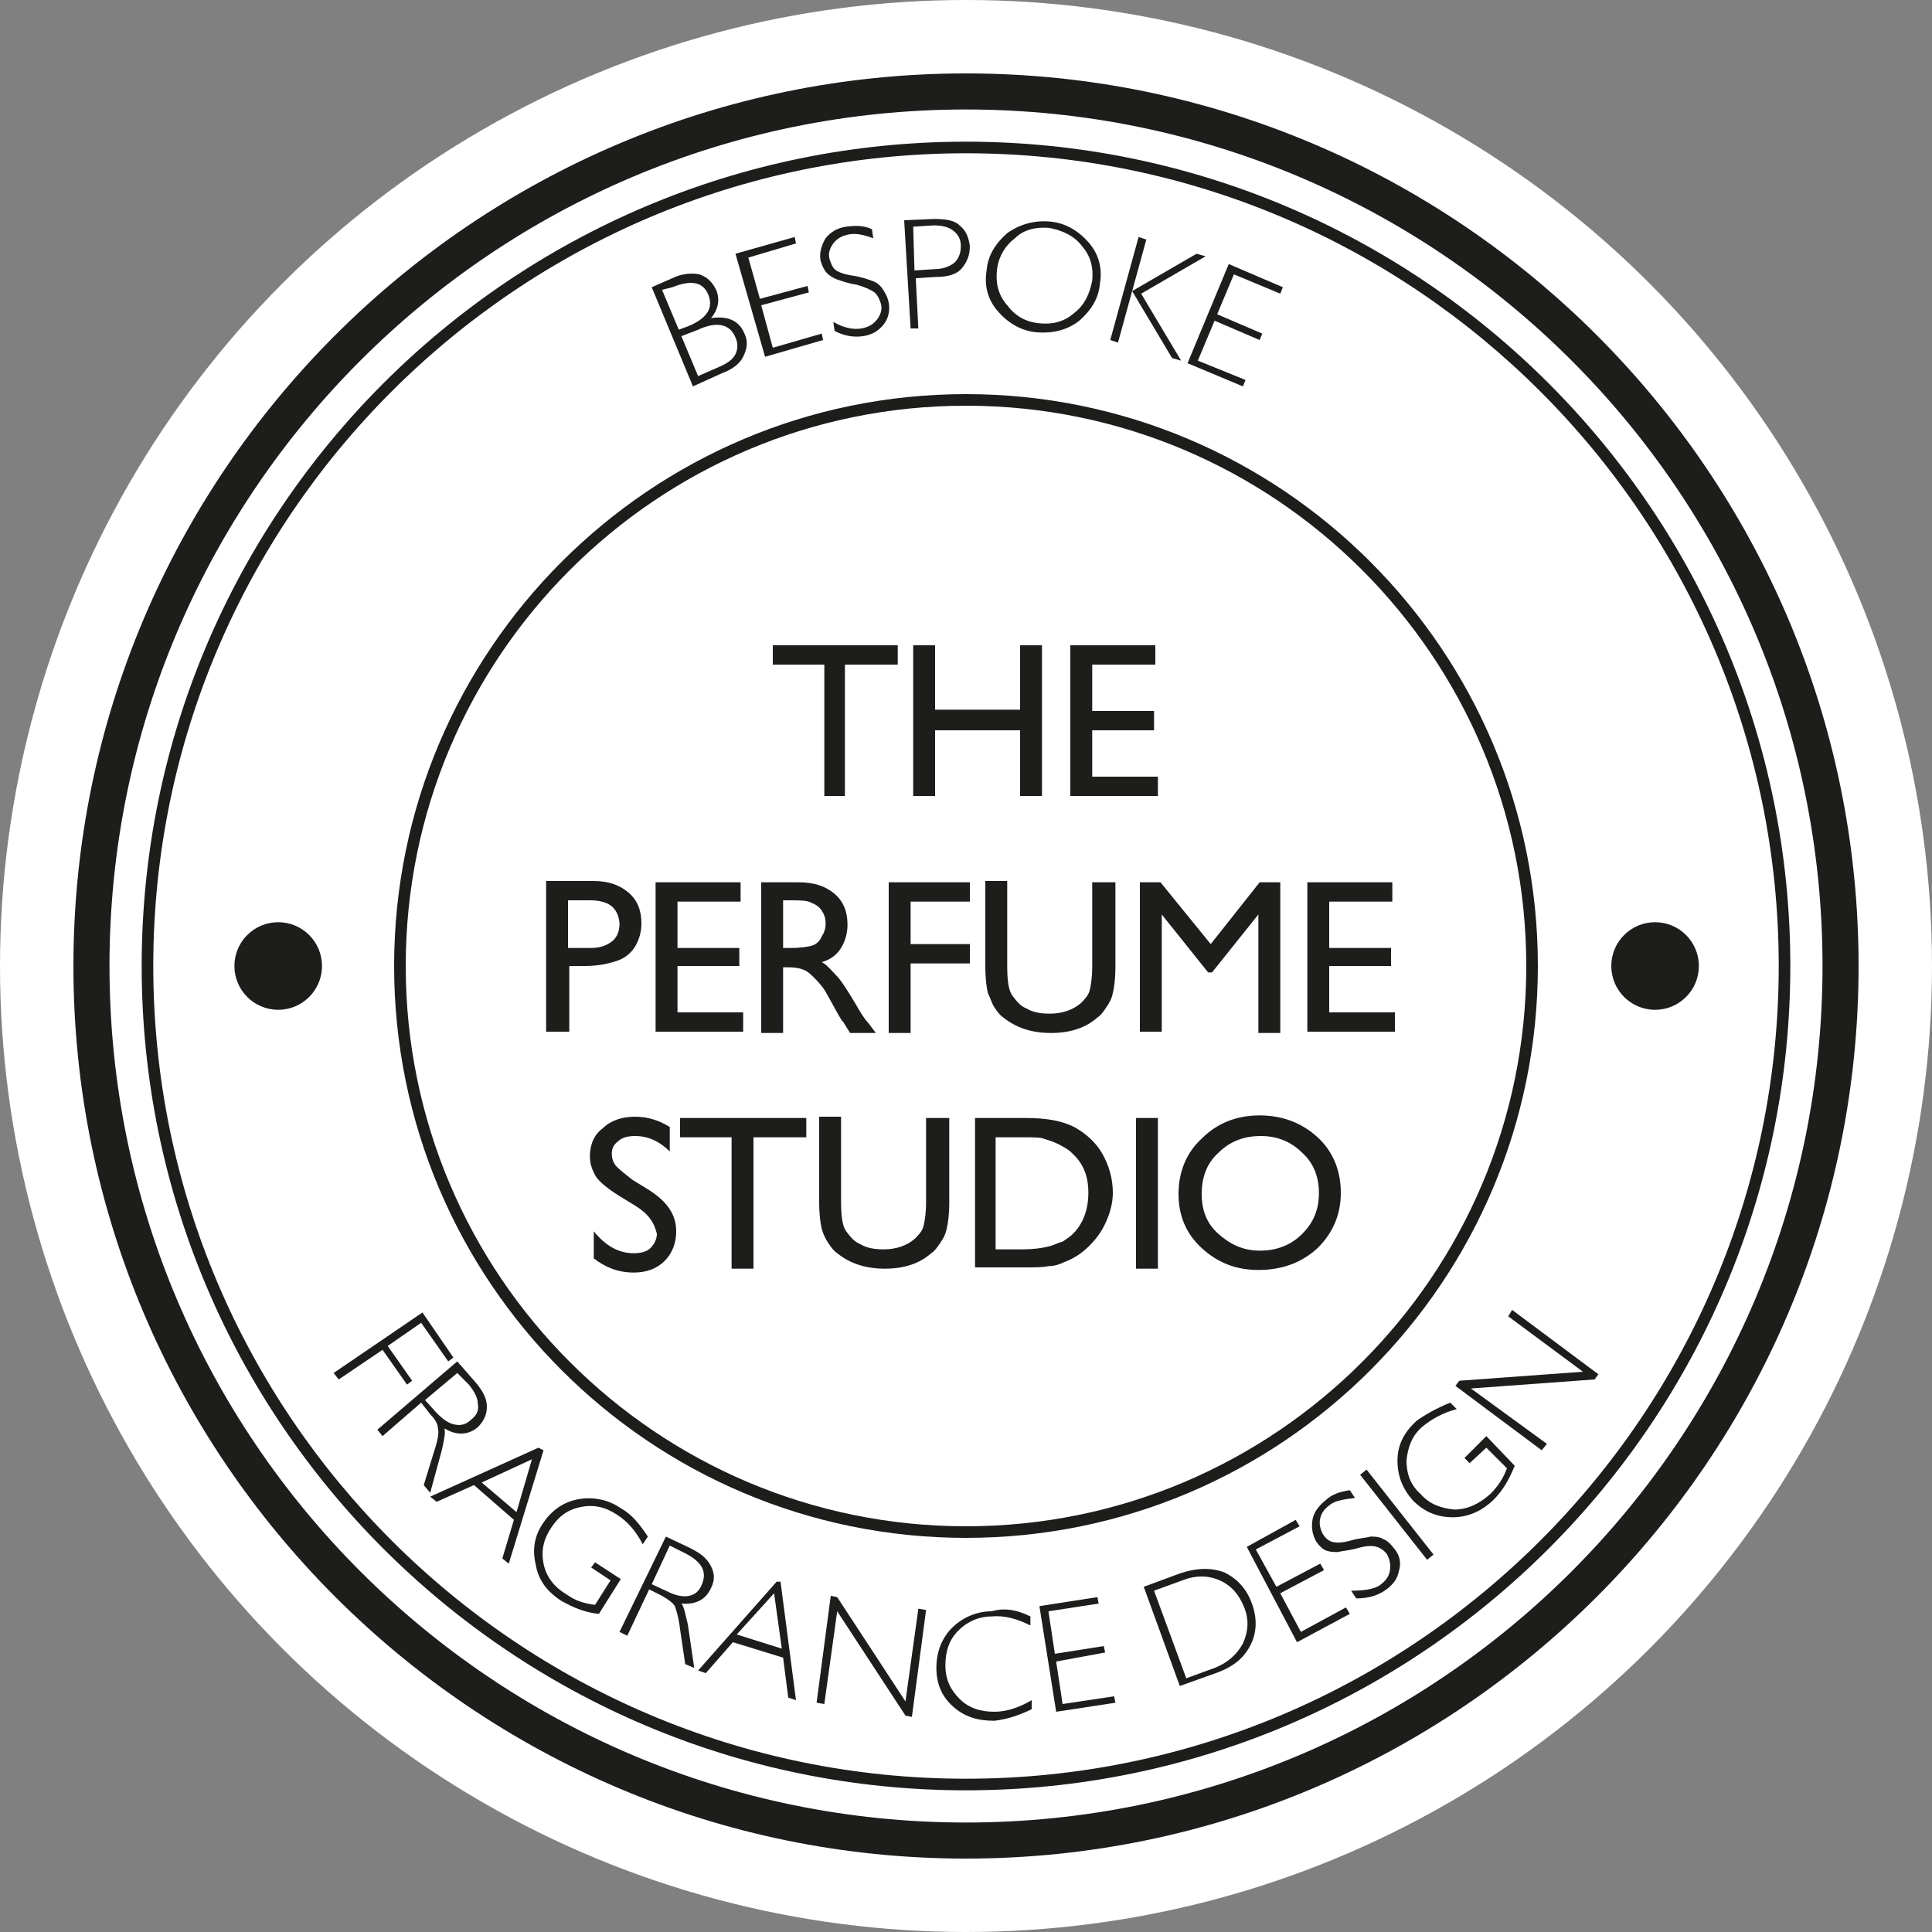 <?xml version="1.0" encoding="utf-8"?>
<!-- Generator: Adobe Illustrator 25.3.0, SVG Export Plug-In . SVG Version: 6.00 Build 0)  -->
<svg version="1.1" id="Layer_1" xmlns="http://www.w3.org/2000/svg" xmlns:xlink="http://www.w3.org/1999/xlink" x="0px" y="0px"
	 viewBox="0 0 150 150" style="enable-background:new 0 0 150 150;" xml:space="preserve">
<rect x="0" y="0" width="150" height="150" fill="#808080" stroke="none"/>
<style type="text/css">
	.st0{fill:#FFFFFF;}
	.st1{fill:#1D1D1B;}
</style>
<circle class="st0" cx="75" cy="75" r="75"/>
<g>
	<path class="st1" d="M75,139c-35.3,0-64-28.7-64-64s28.7-64,64-64s64,28.7,64,64S110.3,139,75,139z M75,11.9
		c-34.8,0-63.1,28.3-63.1,63.1s28.3,63.1,63.1,63.1s63.1-28.3,63.1-63.1S109.8,11.9,75,11.9z"/>
	<path class="st1" d="M75,119.4c-24.5,0-44.4-19.9-44.4-44.4c0-24.5,19.9-44.4,44.4-44.4s44.4,19.9,44.4,44.4
		C119.4,99.5,99.5,119.4,75,119.4z M75,31.5C51,31.5,31.5,51,31.5,75c0,24,19.5,43.5,43.5,43.5S118.5,99,118.5,75
		C118.5,51,99,31.5,75,31.5z"/>
	<path class="st1" d="M75,144.3c-38.2,0-69.3-31.1-69.3-69.3C5.7,36.8,36.8,5.7,75,5.7s69.3,31.1,69.3,69.3
		C144.3,113.2,113.2,144.3,75,144.3z M75,8.5C38.3,8.5,8.5,38.3,8.5,75c0,36.7,29.8,66.5,66.5,66.5s66.5-29.8,66.5-66.5
		C141.5,38.3,111.7,8.5,75,8.5z"/>
	<circle class="st1" cx="21.6" cy="75" r="3.4"/>
	<circle class="st1" cx="128.5" cy="75" r="3.4"/>
	<g>
		<path class="st1" d="M35.2,105.4l-0.4,0.3l-2.1-3l-2.6,1.8l1.9,2.7l-0.4,0.3l-1.9-2.7l-3.4,2.3l-0.4-0.5l6.9-4.7L35.2,105.4z"/>
		<path class="st1" d="M35.5,105.7l1.4,1.6c0.6,0.7,0.9,1.3,0.9,1.9c0,0.6-0.2,1.1-0.7,1.6c-0.7,0.6-1.6,0.7-2.6,0.1
			c0.1,0.3,0,0.8-0.2,1.7l-0.9,3.3l-0.5-0.6l0.8-2.6c0.3-0.9,0.4-1.5,0.3-1.8c0-0.3-0.2-0.7-0.6-1.1l-0.7-0.9l-3,2.6l-0.4-0.5
			L35.5,105.7z M35.5,106.6l-2.5,2.1l0.9,1c0.5,0.5,0.9,0.8,1.4,0.9c0.5,0.1,0.9,0,1.3-0.4c0.4-0.3,0.6-0.7,0.5-1.2
			c0-0.5-0.3-1-0.7-1.5L35.5,106.6z"/>
		<path class="st1" d="M42.2,112.6l-2.7,8.8L39,121l0.9-3l-3.1-2.7l-2.9,1.3l-0.5-0.4l8.4-3.8L42.2,112.6z M40.1,117.4l1.2-4.1
			l-3.9,1.8L40.1,117.4z"/>
		<path class="st1" d="M50.3,119.3l-0.4,0.6c-0.5-1-1.2-1.8-2-2.3c-0.9-0.6-1.8-0.8-2.8-0.6c-1,0.2-1.7,0.7-2.3,1.6
			c-0.6,0.9-0.8,1.8-0.6,2.8c0.2,1,0.8,1.8,1.8,2.4c0.7,0.5,1.4,0.7,2.2,0.8l1.2-1.9l-1.5-1l0.3-0.4l2,1.3l-1.7,2.7
			c-1.1-0.1-2-0.5-2.9-1c-1.1-0.7-1.8-1.6-2-2.8c-0.3-1.2-0.1-2.3,0.6-3.3c0.7-1,1.6-1.6,2.7-1.8s2.3,0,3.3,0.7
			C49.1,117.6,49.7,118.4,50.3,119.3z"/>
		<path class="st1" d="M51.7,119.3l1.9,0.9c0.8,0.4,1.3,0.8,1.6,1.4c0.3,0.6,0.3,1.1,0,1.7c-0.4,0.9-1.2,1.3-2.3,1.2
			c0.2,0.2,0.3,0.8,0.5,1.6l0.5,3.4l-0.7-0.3l-0.4-2.7c-0.1-0.9-0.3-1.5-0.4-1.8c-0.2-0.3-0.5-0.5-1-0.8l-1-0.5l-1.7,3.6l-0.6-0.3
			L51.7,119.3z M52,120l-1.4,3l1.3,0.6c0.6,0.3,1.2,0.4,1.6,0.3c0.5-0.1,0.8-0.4,1-0.9c0.2-0.5,0.2-0.9,0-1.3
			c-0.2-0.4-0.7-0.8-1.3-1.1L52,120z"/>
		<path class="st1" d="M60.6,122.8l1.2,9.2l-0.6-0.2l-0.4-3.1l-3.9-1.2l-2.1,2.4l-0.6-0.2l6.1-6.9L60.6,122.8z M60.7,128l-0.6-4.3
			l-2.9,3.2L60.7,128z"/>
		<path class="st1" d="M71.9,125l-1.1,8.3l-0.5-0.1l-5.3-8.1l-1,7.2l-0.6-0.1l1.1-8.3l0.5,0.1l5.3,8.1l1-7.2L71.9,125z"/>
		<path class="st1" d="M80,125.5l0,0.7c-1-0.5-2-0.8-3-0.7c-1,0-1.9,0.4-2.6,1.1c-0.7,0.7-1,1.6-1,2.7c0,1.1,0.4,1.9,1.1,2.6
			c0.7,0.7,1.6,1,2.7,1c0.9,0,1.9-0.3,2.9-0.9l0,0.7c-1,0.5-2,0.8-2.9,0.9c-1.3,0-2.3-0.3-3.2-1.1c-0.9-0.8-1.3-1.8-1.3-3
			c0-1.2,0.4-2.3,1.2-3.1c0.8-0.8,1.9-1.3,3.1-1.3C78,124.8,79,125,80,125.5z"/>
		<path class="st1" d="M85.2,124l0.1,0.5l-3.9,0.6l0.5,3.3l3.8-0.6l0.1,0.5L82,129l0.5,3.3l4-0.6l0.1,0.5l-4.6,0.7l-1.3-8.2
			L85.2,124z"/>
		<path class="st1" d="M88.8,123.2l2.7-1c1.4-0.5,2.6-0.5,3.6-0.1c1,0.5,1.7,1.3,2.1,2.4c0.4,1.1,0.4,2.2-0.1,3.2
			c-0.5,1-1.3,1.7-2.7,2.2l-2.8,1L88.8,123.2z M89.6,123.5l2.5,6.8l2.2-0.8c1-0.4,1.7-1,2.2-1.9c0.4-0.9,0.5-1.8,0.1-2.8
			c-0.4-1-1-1.7-1.9-2.1c-0.9-0.4-1.9-0.4-2.9,0L89.6,123.5z"/>
		<path class="st1" d="M100.6,118l0.3,0.5l-3.4,1.8l1.6,2.9l3.4-1.8l0.3,0.5l-3.4,1.8l1.6,3l3.5-1.9l0.3,0.5l-4.1,2.2l-3.9-7.4
			L100.6,118z"/>
		<path class="st1" d="M104.8,115.7l0.4,0.6c-0.8,0.1-1.5,0.2-1.9,0.5c-0.4,0.3-0.7,0.6-0.8,1.1c-0.1,0.4,0,0.8,0.2,1.2
			c0.2,0.3,0.4,0.5,0.7,0.6c0.3,0.1,0.8,0.1,1.5-0.1c0.7-0.2,1.2-0.2,1.5-0.3c0.3,0,0.7,0,1,0.2c0.3,0.1,0.6,0.4,0.9,0.8
			c0.4,0.5,0.5,1.1,0.3,1.7c-0.1,0.6-0.5,1.1-1.1,1.5c-0.6,0.4-1.3,0.6-2.2,0.6l-0.4-0.6c1,0,1.7-0.1,2.2-0.4
			c0.4-0.3,0.7-0.6,0.8-1.1c0.1-0.5,0-0.9-0.2-1.3c-0.2-0.3-0.5-0.5-0.8-0.6c-0.3-0.1-0.8-0.1-1.5,0.1c-0.7,0.2-1.2,0.2-1.5,0.3
			c-0.3,0-0.6,0-0.9-0.1c-0.3-0.1-0.6-0.4-0.8-0.7c-0.3-0.5-0.4-1.1-0.3-1.7c0.1-0.6,0.5-1.1,1-1.5
			C103.4,116,104.1,115.8,104.8,115.7z"/>
		<path class="st1" d="M106.1,114.1l5.2,6.6l-0.5,0.4l-5.2-6.6L106.1,114.1z"/>
		<path class="st1" d="M112.6,108.9l0.5,0.5c-1.1,0.3-2,0.8-2.7,1.4c-0.8,0.7-1.1,1.6-1.2,2.6c0,1,0.3,1.9,1.1,2.6
			c0.7,0.8,1.6,1.1,2.6,1.2c1,0,1.9-0.4,2.8-1.2c0.6-0.6,1-1.2,1.3-2l-1.6-1.6l-1.3,1.2l-0.4-0.4l1.7-1.7l2.2,2.3
			c-0.4,1-0.9,1.9-1.6,2.6c-0.9,0.9-2,1.4-3.2,1.4c-1.2,0-2.2-0.4-3.1-1.3c-0.8-0.9-1.2-1.9-1.2-3.1c0-1.2,0.5-2.2,1.5-3.1
			C110.7,109.8,111.6,109.3,112.6,108.9z"/>
		<path class="st1" d="M117.4,101.7l6.7,5l-0.3,0.4l-9.6,0.7l5.9,4.3l-0.4,0.5l-6.7-5l0.3-0.4l9.6-0.7l-5.8-4.3L117.4,101.7z"/>
	</g>
	<g>
		<path class="st1" d="M50.6,22.3l1.6-0.7c0.8-0.4,1.6-0.4,2.1-0.3c0.6,0.2,1,0.6,1.3,1.2c0.3,0.7,0.2,1.5-0.4,2.2
			c1.3-0.2,2.2,0.2,2.6,1.2c0.3,0.6,0.2,1.2-0.1,1.8c-0.3,0.6-0.9,1-1.7,1.3L53.8,30L50.6,22.3z M51.4,22.5l1.3,3.1l0.8-0.3
			c1.4-0.6,1.9-1.4,1.5-2.4c-0.4-1-1.3-1.2-2.8-0.6L51.4,22.5z M52.9,26.1l1.3,3.1l1.6-0.7c0.7-0.3,1.1-0.6,1.3-1
			c0.2-0.4,0.2-0.9,0-1.3c-0.4-1-1.4-1.3-2.9-0.6L52.9,26.1z"/>
		<path class="st1" d="M61.7,18.4l0.1,0.5L58.1,20l0.9,3.2l3.7-1l0.1,0.5l-3.7,1l0.9,3.3l3.8-1.1l0.1,0.5l-4.5,1.3l-2.3-8L61.7,18.4
			z"/>
		<path class="st1" d="M67.7,17.8l0.1,0.7c-0.8-0.3-1.4-0.4-1.9-0.3c-0.5,0.1-0.9,0.3-1.2,0.7c-0.3,0.4-0.4,0.8-0.3,1.2
			c0.1,0.3,0.2,0.6,0.4,0.8c0.2,0.2,0.7,0.4,1.4,0.5c0.7,0.1,1.2,0.3,1.5,0.4c0.3,0.1,0.6,0.3,0.8,0.6c0.2,0.3,0.4,0.6,0.5,1.1
			c0.1,0.6,0,1.2-0.4,1.7c-0.4,0.5-0.9,0.8-1.6,0.9c-0.7,0.1-1.4,0-2.2-0.4l-0.1-0.7c0.9,0.5,1.6,0.6,2.2,0.5
			c0.5-0.1,0.9-0.3,1.2-0.7c0.3-0.4,0.4-0.8,0.3-1.2c-0.1-0.3-0.2-0.6-0.5-0.9c-0.3-0.2-0.7-0.4-1.4-0.6c-0.7-0.1-1.2-0.3-1.5-0.4
			c-0.3-0.1-0.6-0.3-0.8-0.5c-0.2-0.2-0.4-0.6-0.5-1c-0.1-0.6,0.1-1.2,0.4-1.7c0.4-0.5,0.9-0.8,1.6-0.9
			C66.4,17.5,67.1,17.5,67.7,17.8z"/>
		<path class="st1" d="M70.2,17.1l2.3-0.1c0.9,0,1.6,0.1,2,0.5c0.5,0.4,0.7,0.9,0.8,1.6c0,0.7-0.2,1.2-0.6,1.7s-1.1,0.7-2,0.7
			l-1.6,0.1l0.2,3.9l-0.6,0L70.2,17.1z M70.9,17.6l0.1,3.4l1.5-0.1c0.7,0,1.2-0.2,1.6-0.5c0.3-0.3,0.5-0.7,0.5-1.3
			c0-0.5-0.2-0.9-0.6-1.2c-0.4-0.3-0.9-0.4-1.5-0.4L70.9,17.6z"/>
		<path class="st1" d="M81.5,17.2c1.2,0.1,2.2,0.7,3,1.6c0.8,0.9,1.1,2,0.9,3.2c-0.1,1.2-0.7,2.1-1.6,2.9c-0.9,0.7-2,1-3.3,0.9
			c-1.2-0.1-2.2-0.7-3-1.6c-0.8-0.9-1.1-2-0.9-3.2c0.1-1.2,0.7-2.1,1.6-2.9C79.2,17.4,80.3,17.1,81.5,17.2z M80.7,25.1
			c1,0.1,1.9-0.1,2.7-0.8c0.8-0.6,1.2-1.5,1.4-2.5c0.1-1-0.1-1.9-0.8-2.7c-0.6-0.8-1.5-1.2-2.5-1.4c-1-0.1-2,0.1-2.7,0.8
			c-0.8,0.6-1.3,1.5-1.4,2.5c-0.1,1,0.1,1.9,0.8,2.7C78.8,24.5,79.6,25,80.7,25.1z"/>
		<path class="st1" d="M93.6,19.9l-5,2.9l3.1,5.2L91,27.8l-3.1-5.2l-1.1,4l-0.6-0.2l2.2-8l0.6,0.2l-1.1,4l5-2.9L93.6,19.9z"/>
		<path class="st1" d="M99.6,22.3l-0.2,0.5l-3.6-1.5l-1.3,3.1l3.5,1.5l-0.2,0.5l-3.5-1.5L93,28l3.7,1.5l-0.2,0.5l-4.3-1.8l3.2-7.7
			L99.6,22.3z"/>
	</g>
	<g>
		<path class="st1" d="M60,50.1h9.7v1.5h-4.1v10.2H64V51.6h-4V50.1z"/>
		<path class="st1" d="M79.2,50.1h1.7v11.7h-1.7v-5.1h-6.6v5.1h-1.7V50.1h1.7v5h6.6V50.1z"/>
		<path class="st1" d="M83.1,50.1h6.6v1.5h-4.9v3.6h4.8v1.5h-4.8v3.6h5.1v1.5h-6.8V50.1z"/>
		<path class="st1" d="M42.4,80.1V68.4h3.7c1.1,0,2,0.3,2.7,0.9c0.7,0.6,1,1.4,1,2.4c0,0.7-0.2,1.3-0.5,1.8
			c-0.3,0.5-0.8,0.9-1.4,1.1c-0.6,0.2-1.4,0.4-2.5,0.4h-1.2v5.1H42.4z M45.8,69.9h-1.7v3.7h1.8c0.7,0,1.2-0.2,1.6-0.5
			c0.4-0.3,0.6-0.8,0.6-1.4C48,70.5,47.3,69.9,45.8,69.9z"/>
		<path class="st1" d="M50.9,68.5h6.6v1.5h-4.9v3.6h4.8V75h-4.8v3.6h5.1v1.5h-6.8V68.5z"/>
		<path class="st1" d="M59.1,80.1V68.5H62c1.2,0,2.1,0.3,2.8,0.9c0.7,0.6,1,1.4,1,2.4c0,0.7-0.2,1.3-0.5,1.8
			c-0.3,0.5-0.8,0.9-1.5,1.1c0.4,0.2,0.7,0.6,1.1,1c0.4,0.4,0.9,1.2,1.5,2.2c0.4,0.7,0.7,1.2,1,1.5l0.6,0.8h-2l-0.5-0.8
			c0,0,0-0.1-0.1-0.1l-0.3-0.5l-0.5-0.9L64.1,77c-0.3-0.5-0.7-0.9-0.9-1.1s-0.5-0.5-0.8-0.6c-0.2-0.1-0.6-0.2-1.2-0.2h-0.4v5.1H59.1
			z M61.3,69.9h-0.5v3.7h0.6c0.8,0,1.4-0.1,1.7-0.2c0.3-0.1,0.6-0.4,0.7-0.7c0.2-0.3,0.3-0.6,0.3-1c0-0.4-0.1-0.7-0.3-1
			c-0.2-0.3-0.5-0.5-0.8-0.6C62.7,69.9,62.1,69.9,61.3,69.9z"/>
		<path class="st1" d="M69.1,68.5h6.2v1.5h-4.6v3.3h4.6v1.5h-4.6v5.4h-1.7V68.5z"/>
		<path class="st1" d="M84.9,68.5h1.7v6.6c0,0.9-0.1,1.6-0.2,2c-0.1,0.5-0.3,0.8-0.5,1.1c-0.2,0.3-0.4,0.6-0.7,0.8
			c-0.9,0.8-2.1,1.2-3.6,1.2c-1.5,0-2.7-0.4-3.7-1.2c-0.3-0.2-0.5-0.5-0.7-0.8c-0.2-0.3-0.3-0.7-0.5-1.1c-0.1-0.4-0.2-1.1-0.2-2.1
			v-6.6h1.7v6.6c0,1.1,0.1,1.9,0.4,2.3c0.3,0.4,0.6,0.8,1.1,1c0.5,0.3,1.1,0.4,1.8,0.4c1,0,1.8-0.3,2.4-0.8c0.3-0.3,0.6-0.6,0.7-1
			c0.1-0.4,0.2-1,0.2-1.9V68.5z"/>
		<path class="st1" d="M97.8,68.5h1.6v11.7h-1.7V71l-3.6,4.5h-0.3L90.2,71v9.1h-1.7V68.5h1.6l3.9,4.8L97.8,68.5z"/>
		<path class="st1" d="M101.5,68.5h6.6v1.5h-4.9v3.6h4.8V75h-4.8v3.6h5.1v1.5h-6.8V68.5z"/>
		<path class="st1" d="M49.3,93.6L48,92.8c-0.8-0.5-1.4-1-1.7-1.4c-0.3-0.5-0.5-1-0.5-1.6c0-0.9,0.3-1.7,1-2.2
			c0.6-0.6,1.5-0.9,2.5-0.9c1,0,1.9,0.3,2.7,0.8v1.9c-0.8-0.8-1.7-1.2-2.7-1.2c-0.5,0-1,0.1-1.3,0.4c-0.4,0.3-0.5,0.6-0.5,1
			c0,0.3,0.1,0.7,0.4,1c0.3,0.3,0.7,0.6,1.2,1l1.3,0.8c1.4,0.9,2.1,1.9,2.1,3.2c0,0.9-0.3,1.7-0.9,2.3c-0.6,0.6-1.4,0.9-2.4,0.9
			c-1.2,0-2.2-0.4-3.1-1.1v-2.1c0.9,1.1,1.9,1.7,3.1,1.7c0.5,0,1-0.1,1.3-0.4c0.3-0.3,0.5-0.7,0.5-1.1
			C50.8,94.9,50.3,94.2,49.3,93.6z"/>
		<path class="st1" d="M52.9,86.8h9.7v1.5h-4.1v10.2h-1.7V88.3h-4V86.8z"/>
		<path class="st1" d="M72,86.8h1.7v6.6c0,0.9-0.1,1.6-0.2,2c-0.1,0.5-0.3,0.8-0.5,1.1c-0.2,0.3-0.4,0.6-0.7,0.8
			c-0.9,0.8-2.1,1.2-3.6,1.2c-1.5,0-2.7-0.4-3.7-1.2c-0.3-0.2-0.5-0.5-0.7-0.8c-0.2-0.3-0.4-0.7-0.5-1.1c-0.1-0.4-0.2-1.1-0.2-2.1
			v-6.6h1.7v6.6c0,1.1,0.1,1.9,0.4,2.3c0.3,0.4,0.6,0.8,1.1,1c0.5,0.3,1.1,0.4,1.8,0.4c1,0,1.8-0.3,2.4-0.8c0.3-0.3,0.6-0.6,0.7-1
			c0.1-0.4,0.2-1,0.2-1.9V86.8z"/>
		<path class="st1" d="M75.7,98.4V86.8h3.9c1.6,0,2.8,0.2,3.8,0.7c0.9,0.5,1.7,1.2,2.2,2.1c0.5,0.9,0.8,1.9,0.8,3
			c0,0.8-0.2,1.5-0.5,2.2c-0.3,0.7-0.7,1.3-1.3,1.9c-0.6,0.6-1.2,1-2,1.3c-0.4,0.2-0.8,0.3-1.2,0.3c-0.4,0.1-1.1,0.1-2.1,0.1H75.7z
			 M79.4,88.3h-2.1v8.7h2.1c0.8,0,1.5-0.1,1.9-0.2c0.5-0.1,0.8-0.3,1.2-0.4c0.3-0.2,0.6-0.4,0.8-0.6c0.8-0.8,1.2-1.9,1.2-3.2
			c0-1.3-0.4-2.3-1.3-3.1c-0.3-0.3-0.7-0.5-1.1-0.7c-0.4-0.2-0.8-0.3-1.1-0.4C80.8,88.3,80.2,88.3,79.4,88.3z"/>
		<path class="st1" d="M88.2,86.8h1.7v11.7h-1.7V86.8z"/>
		<path class="st1" d="M97.8,86.6c1.8,0,3.3,0.6,4.5,1.7c1.2,1.1,1.8,2.6,1.8,4.3s-0.6,3.1-1.8,4.3c-1.2,1.1-2.7,1.7-4.6,1.7
			c-1.8,0-3.2-0.6-4.4-1.7c-1.2-1.1-1.8-2.5-1.8-4.2c0-1.7,0.6-3.2,1.8-4.3C94.5,87.2,96,86.6,97.8,86.6z M97.9,88.2
			c-1.3,0-2.4,0.4-3.3,1.3c-0.9,0.8-1.3,1.9-1.3,3.2c0,1.3,0.4,2.3,1.3,3.1c0.9,0.8,1.9,1.3,3.2,1.3c1.3,0,2.4-0.4,3.3-1.3
			s1.3-1.9,1.3-3.2c0-1.2-0.4-2.3-1.3-3.1C100.2,88.6,99.1,88.2,97.9,88.2z"/>
	</g>
</g>
</svg>
